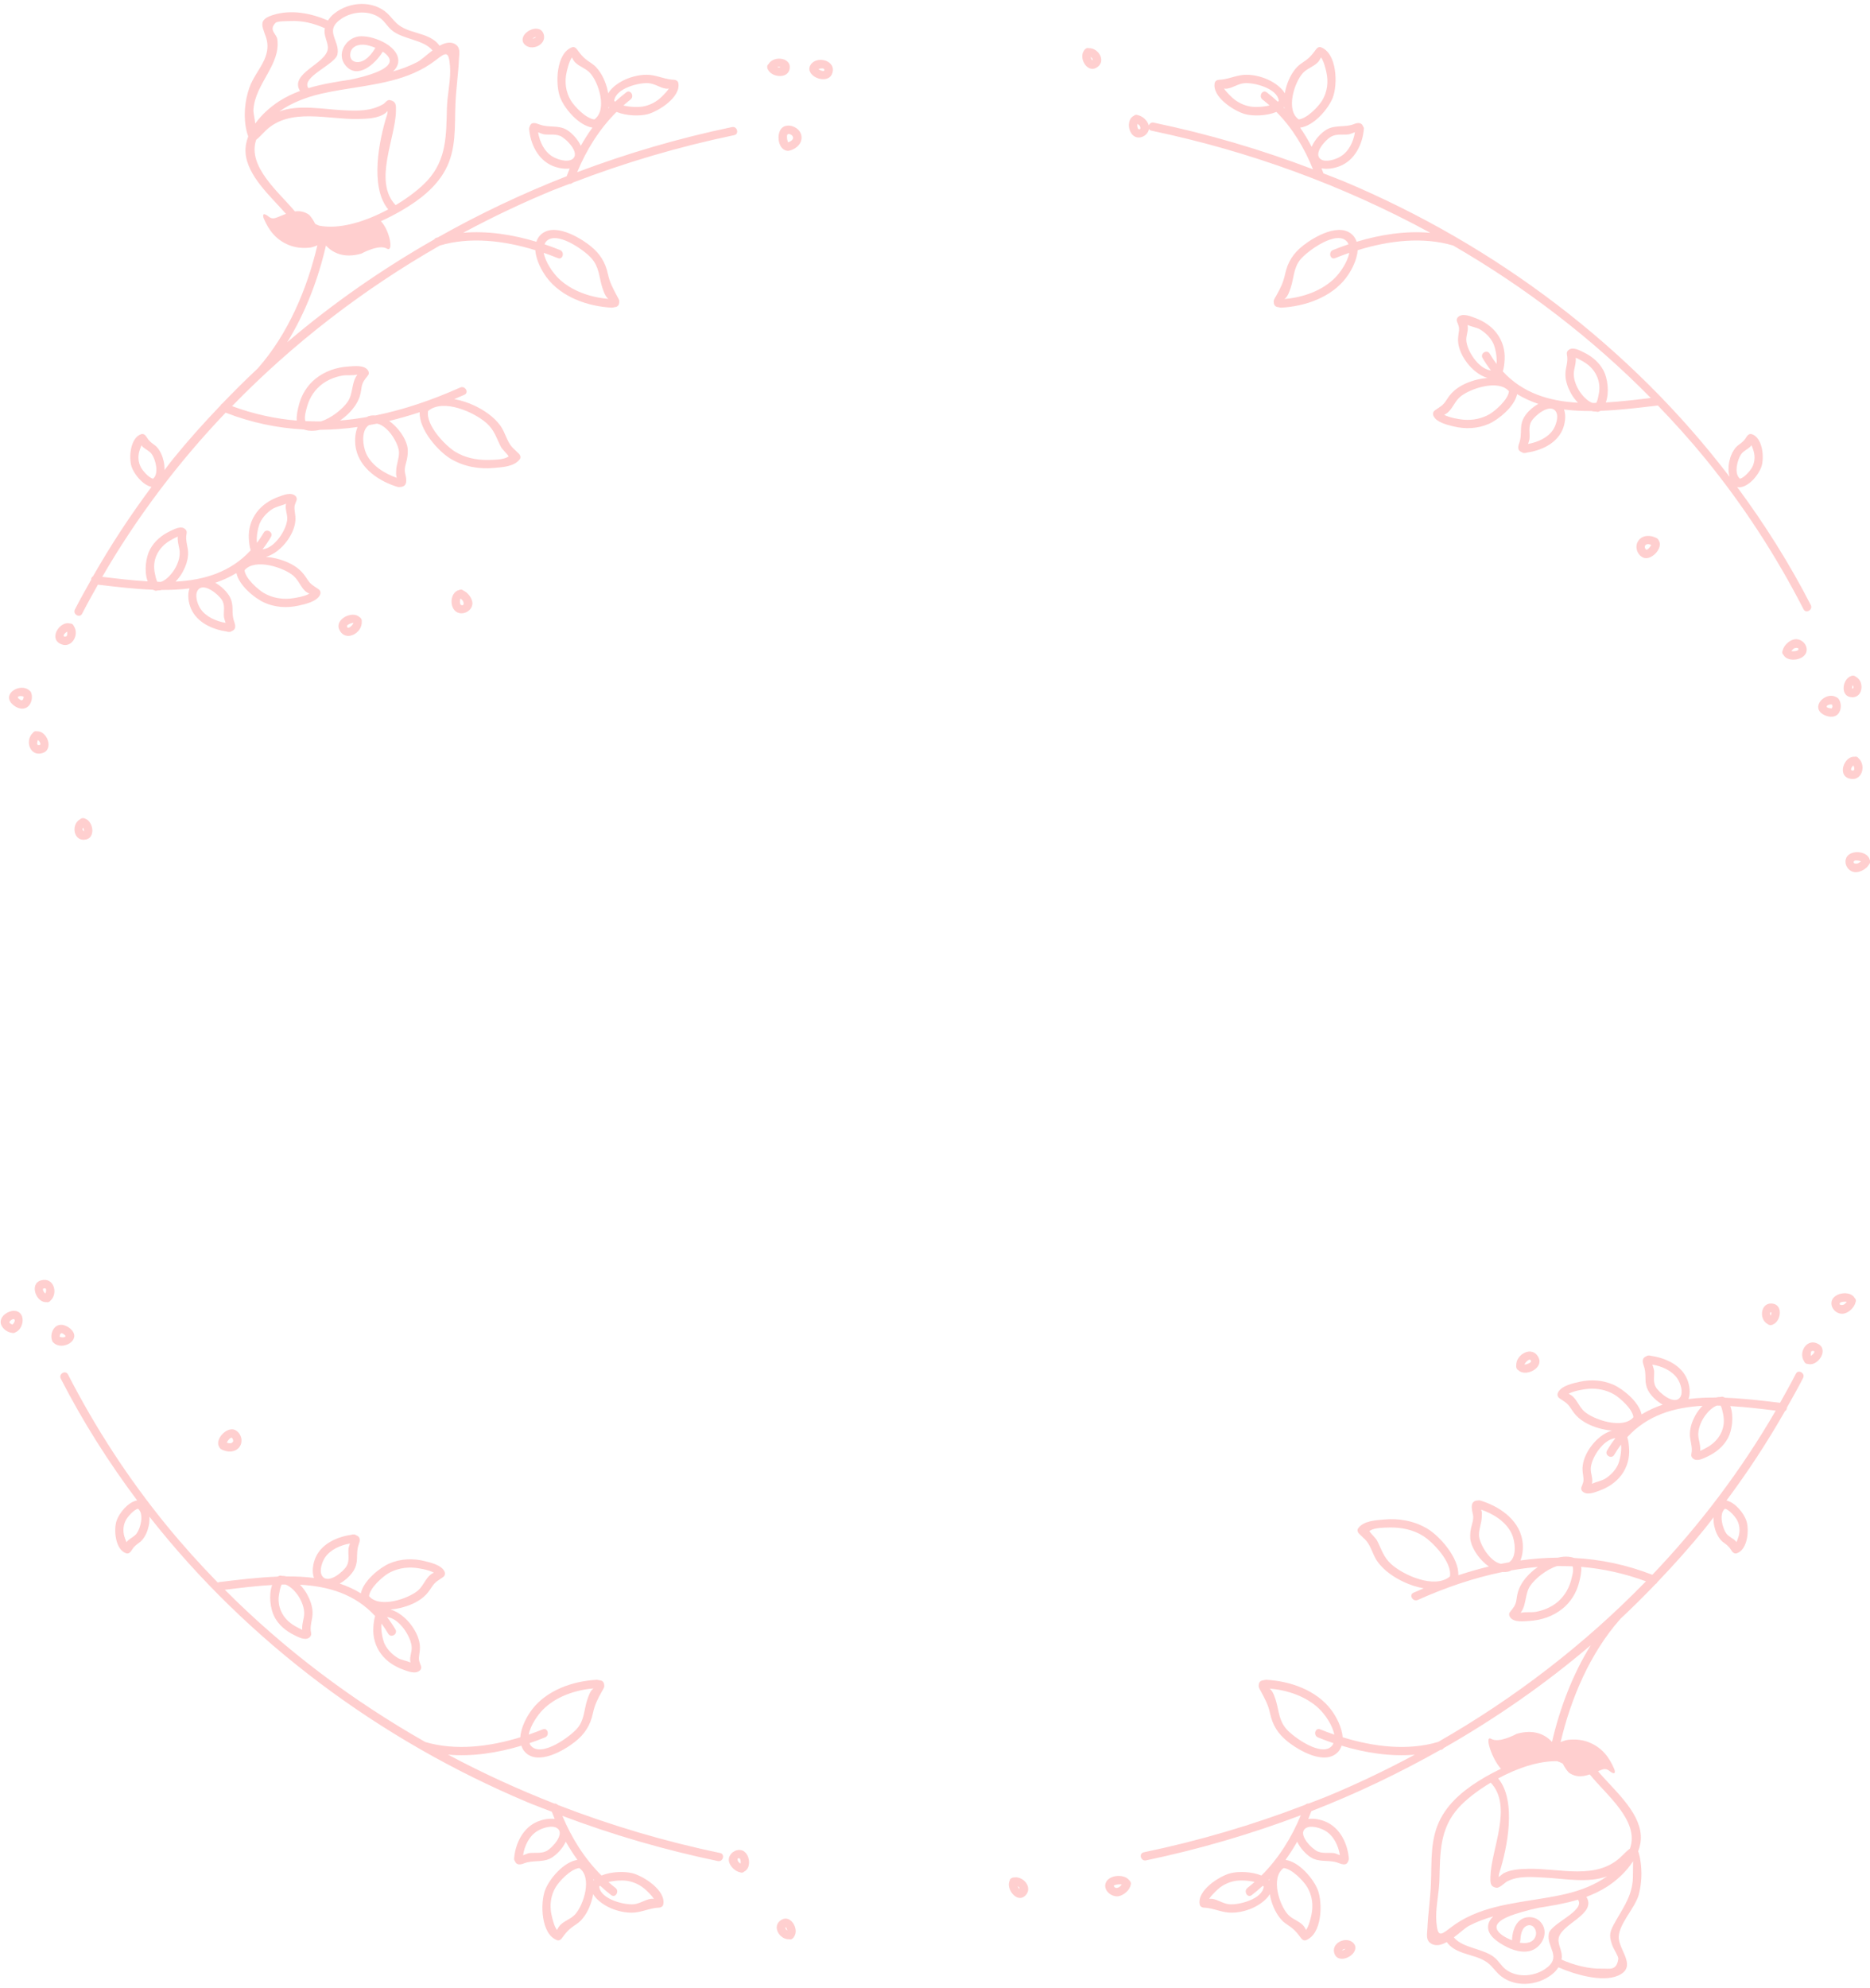 <?xml version="1.0" encoding="UTF-8" standalone="no"?><svg xmlns="http://www.w3.org/2000/svg" xmlns:xlink="http://www.w3.org/1999/xlink" fill="#000000" height="300.4" preserveAspectRatio="xMidYMid meet" version="1" viewBox="-0.1 -0.6 282.7 300.4" width="282.7" zoomAndPan="magnify"><g id="change1_1"><path d="M 6.598 194.105 C 6.898 194.102 6.887 194.258 6.867 194.52 C 6.859 194.645 6.812 194.777 6.77 194.895 C 6.508 194.723 6.168 194.117 6.598 194.105 Z M 7.508 195.992 C 8.77 194.863 8.016 192.324 6.074 192.914 C 4.277 193.461 5.402 196.344 6.938 196.195 C 7.078 196.238 7.242 196.219 7.41 196.094 C 7.438 196.074 7.453 196.043 7.477 196.02 C 7.488 196.012 7.496 196 7.508 195.992 Z M 278.691 196.543 C 278.484 196.672 277.863 196.703 278.039 196.348 C 278.137 196.152 278.812 196.074 279.086 196.156 C 279.078 196.172 279.07 196.188 279.062 196.195 C 278.941 196.312 278.836 196.453 278.691 196.543 Z M 280.301 195.602 C 279.633 194.312 276.797 194.777 276.766 196.332 C 276.746 197.332 277.77 198.156 278.73 197.91 C 279.449 197.727 280.203 197.023 280.398 196.27 C 280.418 196.227 280.434 196.184 280.441 196.133 C 280.445 196.109 280.461 196.086 280.465 196.062 C 280.484 195.855 280.414 195.703 280.301 195.602 Z M 267.504 197.816 C 267.523 197.715 267.625 197.723 267.68 197.715 C 267.699 197.816 267.688 197.957 267.676 198.023 C 267.664 198.086 267.633 198.16 267.602 198.227 C 267.562 198.176 267.527 198.125 267.516 198.082 C 267.48 197.945 267.48 197.945 267.504 197.816 Z M 267.113 199.5 C 267.184 199.578 267.285 199.625 267.406 199.652 C 267.406 199.652 267.406 199.652 267.41 199.656 C 267.418 199.656 267.422 199.652 267.43 199.656 C 267.477 199.664 267.52 199.68 267.578 199.676 C 267.586 199.676 267.594 199.668 267.605 199.668 C 267.723 199.664 267.828 199.637 267.914 199.578 C 269.109 199.113 269.469 196.781 268.031 196.449 C 266.113 196.004 265.688 198.727 267.113 199.5 Z M 2.047 198.781 C 2.277 198.949 1.988 199.449 1.777 199.582 C 1.605 199.531 1.348 199.379 1.32 199.262 C 1.281 199.098 1.84 198.633 2.047 198.781 Z M 2.02 197.512 C 1.102 197.5 -0.113 198.316 0.008 199.324 C 0.102 200.094 0.949 200.766 1.723 200.84 C 1.754 200.848 1.789 200.855 1.824 200.859 C 1.844 200.859 1.863 200.871 1.883 200.871 C 1.914 200.871 1.938 200.855 1.965 200.852 C 1.992 200.848 2.02 200.855 2.051 200.848 C 2.07 200.844 2.086 200.828 2.105 200.82 C 2.137 200.809 2.164 200.793 2.191 200.777 C 3.609 200.234 3.848 197.531 2.02 197.512 Z M 9.602 201.09 C 10.195 201.508 9.293 201.629 8.918 201.43 C 8.93 201.328 8.965 201.098 9.004 201.043 C 9.199 200.785 9.312 200.883 9.602 201.09 Z M 8.02 202.348 C 9.32 203.586 12.234 201.961 10.691 200.359 C 10.039 199.684 8.906 199.27 8.172 200.039 C 7.719 200.516 7.531 201.359 7.773 201.988 C 7.777 202 7.781 202.012 7.785 202.027 C 7.801 202.055 7.801 202.094 7.812 202.121 C 7.84 202.168 7.871 202.195 7.902 202.23 C 7.906 202.238 7.906 202.242 7.914 202.25 C 7.918 202.258 7.926 202.262 7.93 202.266 C 7.961 202.297 7.988 202.328 8.02 202.348 Z M 273.652 204.309 C 273.652 204.191 273.629 204.078 273.645 203.961 C 273.68 203.688 273.695 203.57 273.969 203.566 C 274.504 203.559 273.945 204.168 273.652 204.309 Z M 274.801 202.531 C 273.086 201.535 271.715 203.773 272.648 205.156 C 272.664 205.195 272.684 205.23 272.711 205.266 C 272.727 205.285 272.73 205.309 272.746 205.328 C 272.879 205.484 273.039 205.543 273.191 205.535 C 274.664 205.992 276.406 203.461 274.801 202.531 Z M 231.359 205.137 C 231.391 205.34 230.605 205.684 230.367 205.617 C 230.512 205.234 231.27 204.516 231.359 205.137 Z M 229.129 206.051 C 229.129 206.066 229.125 206.078 229.129 206.094 C 229.141 206.137 229.16 206.16 229.176 206.199 C 229.184 206.211 229.184 206.227 229.191 206.242 C 229.195 206.25 229.199 206.25 229.203 206.254 C 229.262 206.359 229.336 206.441 229.434 206.488 C 230.531 207.543 233.23 206.203 232.516 204.625 C 231.609 202.637 228.988 204.078 229.121 205.836 C 229.109 205.906 229.109 205.977 229.129 206.051 Z M 262.504 229.137 C 262.902 229.887 262.973 230.742 262.75 231.555 C 262.73 231.629 262.574 232.109 262.41 232.484 C 262.375 232.426 262.355 232.367 262.305 232.316 C 261.859 231.852 261.25 231.68 260.855 231.133 C 260.305 230.359 259.711 228.184 260.68 227.418 C 261.363 227.594 262.258 228.676 262.504 229.137 Z M 246.301 278.797 C 245.969 279.031 245.578 279.398 245.105 279.879 C 241.34 283.656 235.719 281.73 230.945 281.844 C 229.734 281.871 228.375 281.93 227.262 282.484 C 227.133 282.547 226.789 282.84 226.48 283.09 C 226.477 282.941 226.477 282.746 226.562 282.469 C 227.75 278.723 229.227 271.605 226.391 268.18 C 229.23 266.648 232.469 265.523 235.301 265.574 C 235.586 265.668 235.871 265.785 236.152 265.938 C 236.496 266.602 236.879 267.195 237.234 267.414 C 238.23 268.035 239.203 267.918 240.227 267.578 C 240.242 267.594 240.266 267.605 240.281 267.625 C 242.609 270.559 247.84 274.605 246.301 278.797 Z M 246.73 283.684 C 246.469 286.348 245.004 288.109 243.816 290.348 C 243.16 291.578 243.188 292.164 243.672 293.488 C 243.832 293.93 244.598 295.105 244.551 295.445 C 244.293 297.312 243.199 296.891 242.145 296.926 C 240.074 296.992 237.809 296.387 235.949 295.555 C 235.957 295.52 235.973 295.488 235.98 295.449 C 236.172 294.359 235.426 293.426 235.512 292.477 C 235.719 290.168 241.367 288.758 239.723 286.078 C 240.805 285.672 241.859 285.18 242.859 284.535 C 244.277 283.625 245.773 282.27 246.781 280.691 C 246.773 281.699 246.77 283.273 246.73 283.684 Z M 229.637 292.996 C 229.691 292.91 229.734 292.809 229.738 292.68 C 229.762 291.996 229.926 290.898 230.574 290.523 C 231.582 289.941 232.309 291.062 232.07 291.934 C 231.766 293.031 230.605 293.191 229.637 292.996 Z M 233.43 297.016 C 231.695 298.168 229.152 298.305 227.516 297.031 C 226.898 296.551 226.488 295.816 225.898 295.301 C 224.258 293.867 221.027 293.871 219.691 292.203 C 220.602 291.516 221.434 290.738 221.98 290.453 C 223.156 289.836 224.391 289.387 225.652 289.031 C 225.145 289.5 224.812 290.078 224.867 290.789 C 224.949 291.832 225.891 292.57 226.703 293.094 C 227.945 293.891 229.582 294.602 231.09 294.281 C 233.012 293.871 234.258 291.34 232.715 289.789 C 231.832 288.902 230.297 288.934 229.445 289.836 C 228.766 290.555 228.512 291.676 228.477 292.641 C 227.504 292.258 226.355 291.625 226.164 290.855 C 225.824 289.496 229.09 288.641 229.953 288.375 C 230.801 288.121 231.664 287.91 232.535 287.727 C 234.543 287.418 236.535 287.082 238.449 286.504 C 239.633 288.172 234.367 290.09 234.059 291.605 C 233.625 293.738 236.199 295.176 233.43 297.016 Z M 217.047 289.879 C 216.871 287.863 217.453 285.582 217.508 283.543 C 217.621 279.484 217.512 275.789 220.418 272.59 C 221.504 271.395 223.238 270.031 225.262 268.82 C 228.656 272.375 225.324 278.883 225.215 283.023 C 225.191 283.895 225.16 284.559 226.133 284.699 C 226.605 284.77 227.398 283.93 227.723 283.758 C 229.438 282.844 231.609 283.078 233.5 283.176 C 236.422 283.328 240.012 284.039 242.859 282.969 C 241.012 284.289 238.781 285.133 236.578 285.648 C 235.602 285.879 234.598 286.062 233.59 286.23 C 233.586 286.234 233.582 286.23 233.574 286.23 C 233.547 286.234 233.52 286.246 233.488 286.25 C 228.496 287.09 223.289 287.551 219.176 290.746 C 217.629 291.953 217.242 292.145 217.047 289.879 Z M 197.512 284.59 C 198.281 285.867 198.473 287.367 198.152 288.816 C 198.047 289.301 197.777 290.496 197.344 291.086 C 197.211 290.82 197.074 290.559 196.836 290.324 C 196.156 289.66 195.242 289.449 194.586 288.723 C 193.32 287.332 191.941 283.148 193.961 281.723 C 195.254 281.863 196.98 283.707 197.512 284.59 Z M 185.711 287.195 C 184.738 287.09 184.062 286.516 183.148 286.375 C 182.984 286.352 182.836 286.371 182.688 286.387 C 182.977 285.941 183.508 285.414 183.695 285.227 C 184.531 284.375 185.566 283.836 186.746 283.652 C 187.316 283.562 188.539 283.574 189.562 283.828 C 189.211 284.137 188.859 284.441 188.488 284.727 C 187.852 285.215 188.48 286.316 189.129 285.82 C 189.715 285.371 190.273 284.891 190.812 284.391 C 190.863 284.438 190.906 284.488 190.949 284.539 C 190.738 286.445 187.129 287.344 185.711 287.195 Z M 191.707 283.508 C 191.746 283.469 191.785 283.434 191.82 283.395 C 191.812 283.465 191.805 283.539 191.801 283.613 C 191.766 283.578 191.742 283.539 191.707 283.508 Z M 200.141 276.031 C 201.488 276.766 202.219 278.293 202.461 279.781 C 202.121 279.648 201.723 279.484 201.609 279.473 C 200.773 279.363 199.934 279.559 199.129 279.23 C 198.273 278.879 195.977 276.625 197.289 275.711 C 198.027 275.203 199.449 275.652 200.141 276.031 Z M 201.355 263.133 C 199.91 265.156 195.457 261.957 194.395 260.742 C 193.258 259.445 193.262 258.098 192.824 256.551 C 192.711 256.156 192.352 254.926 191.82 254.598 C 194.539 254.828 197.363 255.77 199.352 257.68 C 200.117 258.414 201.359 260.098 201.609 261.562 C 200.883 261.312 200.172 261.039 199.477 260.762 C 198.723 260.453 198.395 261.676 199.141 261.98 C 199.898 262.289 200.684 262.574 201.48 262.848 C 201.438 262.941 201.418 263.043 201.355 263.133 Z M 237.348 238.441 C 236.961 239.773 236.148 240.969 235.02 241.785 C 234.152 242.41 233.117 242.816 232.07 243.004 C 231.41 243.121 230.574 242.992 229.93 243.133 C 229.883 243.133 229.836 243.129 229.789 243.129 C 230.695 241.977 230.391 240.289 231.246 239.047 C 231.965 238.008 233.633 236.609 235.285 236.086 C 236.059 236.078 236.828 236.09 237.598 236.125 C 237.617 236.133 237.637 236.137 237.652 236.148 C 237.859 236.762 237.504 237.891 237.348 238.441 Z M 223.488 231.387 C 223.477 230.453 223.871 229.613 223.91 228.688 C 223.926 228.359 223.957 227.992 223.852 227.676 C 223.836 227.633 223.82 227.594 223.809 227.555 C 225.68 228.199 227.598 229.383 228.445 231.223 C 228.949 232.316 229.277 234.723 228.031 235.52 C 227.617 235.594 227.207 235.664 226.797 235.746 C 225.098 235.402 223.504 232.676 223.488 231.387 Z M 210.258 235.828 C 209.043 234.75 208.777 233.582 208.074 232.227 C 207.887 231.867 207.023 231.059 206.914 230.785 C 206.973 230.754 207.016 230.73 207.09 230.688 C 207.758 230.277 209.227 230.273 209.984 230.258 C 211.727 230.219 213.555 230.59 215.043 231.531 C 216.473 232.43 219.48 235.504 219.09 237.66 C 216.781 239.594 212.09 237.461 210.258 235.828 Z M 260.387 213.074 C 260.598 214.047 260.535 215.027 260.102 215.934 C 259.676 216.82 259.039 217.496 258.199 218.016 C 258.004 218.137 257.371 218.492 256.938 218.672 C 256.98 218.078 256.871 217.656 256.695 216.805 C 256.5 215.859 256.812 214.828 257.262 213.996 C 257.633 213.312 258.523 212.141 259.465 211.832 C 259.652 211.832 259.84 211.836 260.027 211.844 C 260.207 212.152 260.328 212.809 260.387 213.074 Z M 244.453 220.859 C 244.051 221.66 243.402 222.336 242.656 222.824 C 242.031 223.23 241.215 223.34 240.562 223.652 C 240.578 223.566 240.594 223.48 240.602 223.402 C 240.684 222.707 240.359 222.047 240.383 221.352 C 240.438 219.805 242.215 216.941 244.113 216.75 C 243.668 217.328 243.238 217.945 242.844 218.629 C 242.434 219.332 243.527 219.973 243.934 219.27 C 244.258 218.711 244.605 218.199 244.961 217.719 C 245.086 218.82 244.746 220.285 244.453 220.859 Z M 239.438 212.742 C 238.699 212.09 238.402 211.18 237.723 210.5 C 237.516 210.293 237.281 210.164 237.039 210.039 C 237.871 209.582 239.406 209.348 239.98 209.301 C 241.344 209.184 242.742 209.457 243.93 210.152 C 244.754 210.637 246.707 212.324 246.836 213.59 C 245.258 215.473 240.824 213.965 239.438 212.742 Z M 250.227 209.051 C 249.762 208.258 250.012 207.418 249.961 206.562 C 249.953 206.473 249.832 205.992 249.699 205.633 C 251.148 205.887 252.664 206.539 253.5 207.77 C 253.957 208.445 254.422 209.852 253.879 210.605 C 252.988 211.824 250.703 209.867 250.227 209.051 Z M 271.391 207.023 C 270.629 208.508 269.82 209.961 269.004 211.41 C 266.273 211.082 263.453 210.746 260.68 210.641 C 260.633 210.605 260.566 210.586 260.504 210.566 C 260.34 210.469 260.184 210.465 260.047 210.527 C 259.797 210.523 259.551 210.551 259.309 210.613 C 257.898 210.602 256.512 210.668 255.16 210.84 C 255.504 209.895 255.316 208.688 254.949 207.828 C 254.039 205.684 251.691 204.633 249.496 204.316 C 249.41 204.277 249.312 204.254 249.188 204.27 C 249.02 204.25 248.895 204.301 248.797 204.375 C 248.273 204.57 248.113 204.969 248.348 205.637 C 248.641 206.469 248.648 206.934 248.656 207.797 C 248.66 208.41 248.762 208.992 249.051 209.539 C 249.461 210.305 250.301 211.156 251.262 211.695 C 250.148 212.066 249.078 212.547 248.066 213.164 C 247.691 211.273 245.234 209.297 243.777 208.664 C 242.191 207.973 240.422 207.863 238.742 208.227 C 237.789 208.434 235.906 208.828 235.434 209.863 C 235.277 210.195 235.359 210.512 235.66 210.727 C 236.363 211.23 236.809 211.387 237.324 212.176 C 237.707 212.754 238.035 213.242 238.578 213.707 C 239.562 214.555 240.848 215.074 242.098 215.375 C 242.551 215.484 243.059 215.57 243.59 215.609 C 242.348 215.957 241.199 216.973 240.5 217.902 C 239.848 218.766 239.328 219.766 239.176 220.848 C 239.09 221.449 239.168 221.926 239.25 222.512 C 239.367 223.375 239.211 223.496 238.965 224.188 C 238.895 224.391 238.973 224.656 239.129 224.801 C 239.812 225.453 240.969 224.949 241.715 224.68 C 243.02 224.207 244.188 223.438 245.023 222.32 C 245.867 221.188 246.273 219.785 246.188 218.375 C 246.152 217.859 246.098 217.188 245.906 216.602 C 248.949 213.289 252.961 212.094 257.273 211.867 C 256.824 212.332 256.441 212.852 256.172 213.359 C 255.73 214.176 255.402 215.098 255.371 216.035 C 255.332 217.168 255.844 218.008 255.594 219.152 C 255.527 219.453 255.648 219.688 255.887 219.867 C 256.496 220.32 257.414 219.816 258 219.543 C 259.305 218.941 260.43 218.027 261.121 216.75 C 261.758 215.57 262.051 213.441 261.48 211.906 C 263.781 212.039 266.102 212.316 268.348 212.594 C 263.129 221.617 256.836 229.914 249.695 237.406 C 245.762 235.867 241.812 235.066 237.879 234.863 C 237.113 234.59 236.273 234.609 235.43 234.812 C 233.531 234.828 231.641 234.973 229.754 235.238 C 230.176 234.215 230.203 232.949 229.996 231.957 C 229.371 228.938 226.445 227.004 223.672 226.176 C 223.629 226.164 223.594 226.168 223.551 226.164 C 223.535 226.164 223.523 226.152 223.504 226.152 C 223.488 226.152 223.48 226.156 223.465 226.156 C 223.43 226.16 223.391 226.16 223.355 226.168 C 222.578 226.191 222.324 226.625 222.41 227.418 C 222.492 228.219 222.73 228.387 222.547 229.32 C 222.477 229.676 222.352 230.02 222.281 230.371 C 222.152 231.043 222.09 231.723 222.254 232.398 C 222.559 233.664 223.641 235.211 224.977 236.152 C 223.434 236.527 221.895 236.969 220.363 237.473 C 220.477 234.836 217.566 231.566 215.684 230.438 C 213.711 229.254 211.395 228.836 209.121 229.051 C 207.836 229.168 206.031 229.246 205.219 230.383 C 205.055 230.609 205.133 230.961 205.316 231.148 C 206.184 232.047 206.531 232.09 207.164 233.461 C 207.508 234.199 207.711 234.836 208.219 235.512 C 209.207 236.828 210.652 237.801 212.129 238.492 C 212.973 238.887 214.027 239.254 215.129 239.453 C 214.613 239.668 214.102 239.887 213.59 240.113 C 212.848 240.445 213.492 241.535 214.23 241.207 C 218.43 239.332 222.719 237.859 227.055 236.98 C 227.402 237.004 227.746 236.98 228.09 236.875 C 228.195 236.844 228.277 236.781 228.375 236.738 C 229.711 236.504 231.051 236.328 232.395 236.219 C 232.203 236.352 232.016 236.488 231.852 236.621 C 230.902 237.391 230.035 238.352 229.559 239.488 C 229.324 240.039 229.246 240.559 229.16 241.145 C 229.02 242.09 228.66 242.398 228.137 243.086 C 228.004 243.262 228.035 243.543 228.137 243.723 C 228.656 244.66 230.246 244.434 231.109 244.379 C 232.945 244.266 234.695 243.676 236.133 242.512 C 237.352 241.523 238.211 240.137 238.605 238.621 C 238.777 237.949 239.012 237.016 238.945 236.207 C 242.199 236.48 245.469 237.188 248.727 238.391 C 239.484 247.895 228.871 256.062 217.316 262.664 C 212.703 264.035 207.555 263.402 202.875 261.957 C 202.777 260.461 201.906 258.832 201.16 257.832 C 198.918 254.84 194.922 253.457 191.312 253.273 C 191.258 253.27 191.215 253.285 191.164 253.293 C 191.156 253.293 191.152 253.293 191.145 253.293 C 191.121 253.301 191.098 253.305 191.074 253.309 C 191.066 253.312 191.051 253.309 191.043 253.312 C 190.922 253.336 190.797 253.363 190.676 253.387 C 190.469 253.426 190.277 253.629 190.234 253.828 C 190.102 254.395 190.234 254.473 190.5 254.984 C 191.133 256.184 191.617 257.016 191.906 258.363 C 192.285 260.137 193.117 261.449 194.535 262.586 C 196.227 263.949 200.227 266.301 202.199 264.156 C 202.453 263.879 202.605 263.562 202.719 263.23 C 206.285 264.309 210.113 264.91 213.789 264.59 C 209.406 266.934 204.922 269.086 200.316 270.98 C 199.465 271.332 198.59 271.637 197.73 271.973 C 197.547 271.961 197.355 272.02 197.219 272.164 C 189.293 275.219 181.129 277.613 172.812 279.344 C 172.016 279.512 172.352 280.73 173.148 280.566 C 181.113 278.906 188.945 276.617 196.551 273.746 C 195.164 277.117 193.184 280.285 190.602 282.855 C 189.094 282.238 187.062 282.203 185.891 282.516 C 184.219 282.957 180.816 285.129 181.27 287.246 C 181.328 287.523 181.609 287.699 181.879 287.707 C 183.051 287.75 184.004 288.184 185.117 288.383 C 186.363 288.609 187.719 288.367 188.891 287.918 C 189.914 287.527 191.227 286.738 191.867 285.672 C 191.902 285.891 191.945 286.105 191.992 286.301 C 192.297 287.5 192.84 288.707 193.691 289.617 C 194.129 290.09 194.637 290.34 195.141 290.727 C 195.762 291.199 196.137 291.711 196.602 292.34 C 196.758 292.551 197.035 292.734 197.316 292.629 C 199.77 291.727 199.883 287.027 199.121 285.039 C 198.477 283.359 196.32 280.789 194.242 280.488 C 194.879 279.605 195.465 278.691 196 277.742 C 196.465 278.727 197.309 279.625 198.035 280.09 C 199.359 280.941 200.797 280.418 202.184 280.938 C 202.855 281.188 203.512 281.434 203.746 280.594 C 203.797 280.508 203.824 280.406 203.816 280.273 C 203.613 278 202.492 275.637 200.285 274.707 C 199.566 274.402 198.574 274.191 197.684 274.297 C 197.848 273.91 197.996 273.52 198.145 273.129 C 204.848 270.516 211.355 267.422 217.613 263.891 C 217.684 263.871 217.762 263.863 217.832 263.84 C 217.988 263.789 218.09 263.695 218.164 263.586 C 226.031 259.102 233.492 253.922 240.387 248.043 C 237.617 252.52 235.688 257.625 234.531 262.664 C 233.473 261.527 231.797 260.699 229.184 261.438 C 229.184 261.438 226.547 262.918 225.32 262.195 C 224.285 261.586 225.391 265.164 226.805 266.719 C 225.93 267.137 225.109 267.574 224.395 267.988 C 221.781 269.504 219.207 271.438 217.746 274.145 C 216.055 277.27 216.359 280.648 216.223 284.07 C 216.133 286.352 215.793 288.613 215.688 290.887 C 215.648 291.73 215.414 292.641 216.262 293.152 C 216.973 293.578 217.801 293.367 218.617 292.914 C 219.227 293.758 220.07 294.195 221.125 294.566 C 222.406 295.016 223.746 295.23 224.848 296.082 C 225.465 296.559 225.887 297.203 226.441 297.738 C 228.605 299.824 232.285 299.633 234.598 297.734 C 234.953 297.441 235.258 297.105 235.492 296.727 C 237.871 297.77 242.141 299.07 244.57 297.957 C 247.309 296.703 244.902 294.41 244.637 292.496 C 244.352 290.402 247.09 287.844 247.648 285.723 C 248.074 284.086 248.152 282.344 247.902 280.676 C 247.801 280.012 247.688 279.543 247.555 279.199 C 247.852 278.414 248.008 277.594 247.949 276.754 C 247.695 273.059 243.758 269.809 241.484 267.094 C 241.641 267.027 241.797 266.961 241.957 266.898 C 242.914 266.512 243.105 267.09 243.672 267.348 C 244.234 267.605 243.953 266.801 243.953 266.801 C 243.184 264.957 242.082 263.527 240.129 262.73 C 239.137 262.328 238.023 262.227 236.957 262.348 C 236.688 262.375 236.23 262.516 235.828 262.691 C 237.398 256.02 240.301 249.234 244.836 244.098 C 244.84 244.09 244.84 244.086 244.844 244.082 C 246.684 242.371 248.465 240.59 250.211 238.777 C 250.324 238.723 250.41 238.625 250.465 238.504 C 252.961 235.895 255.375 233.203 257.66 230.387 C 258.105 229.844 258.512 229.273 258.945 228.719 C 258.93 229.172 258.965 229.617 259.047 230 C 259.215 230.781 259.539 231.57 260.07 232.176 C 260.348 232.492 260.68 232.656 260.984 232.926 C 261.375 233.27 261.469 233.457 261.742 233.863 C 261.895 234.09 262.18 234.246 262.457 234.156 C 264.117 233.613 264.367 230.598 263.91 229.234 C 263.535 228.109 262.238 226.477 260.902 226.18 C 264.125 221.859 267.078 217.355 269.746 212.668 C 269.941 212.574 270.035 212.371 270.031 212.148 C 270.867 210.664 271.703 209.18 272.484 207.66 C 272.852 206.938 271.762 206.297 271.391 207.023 Z M 94.688 283.652 C 95.777 283.836 96.734 284.289 97.547 285.043 C 97.789 285.266 98.441 285.883 98.762 286.387 C 98.609 286.371 98.457 286.352 98.289 286.375 C 97.371 286.516 96.695 287.09 95.727 287.195 C 94.305 287.344 90.699 286.445 90.484 284.539 C 90.527 284.488 90.57 284.438 90.625 284.395 C 91.164 284.891 91.719 285.371 92.305 285.82 C 92.953 286.312 93.582 285.215 92.945 284.727 C 92.578 284.445 92.227 284.141 91.879 283.832 C 92.918 283.582 94.152 283.562 94.688 283.652 Z M 86.852 288.723 C 86.223 289.414 85.32 289.648 84.66 290.277 C 84.387 290.535 84.246 290.812 84.098 291.094 C 83.66 290.504 83.387 289.305 83.281 288.816 C 82.961 287.367 83.152 285.867 83.922 284.59 C 84.453 283.707 86.18 281.863 87.473 281.723 C 89.488 283.148 88.117 287.328 86.852 288.723 Z M 89.637 283.609 C 89.629 283.539 89.621 283.465 89.613 283.395 C 89.648 283.434 89.691 283.469 89.727 283.508 C 89.691 283.539 89.668 283.578 89.637 283.609 Z M 82.609 279.102 C 81.754 279.586 80.832 279.355 79.91 279.461 C 79.773 279.477 79.336 279.656 78.973 279.793 C 79.203 278.344 79.895 276.863 81.18 276.098 C 81.875 275.68 83.387 275.168 84.145 275.711 C 85.336 276.566 83.398 278.648 82.609 279.102 Z M 58.594 237.191 C 59.781 236.496 61.18 236.223 62.543 236.34 C 63.117 236.391 64.656 236.625 65.488 237.082 C 65.305 237.176 65.121 237.266 64.957 237.406 C 64.18 238.074 63.875 239.098 63.086 239.781 C 61.672 241.004 57.273 242.523 55.688 240.629 C 55.816 239.363 57.77 237.676 58.594 237.191 Z M 62.141 248.391 C 62.164 249.055 61.852 249.695 61.91 250.355 C 61.918 250.457 61.934 250.562 61.953 250.668 C 61.398 250.395 60.574 250.293 60.055 249.984 C 59.23 249.488 58.504 248.77 58.07 247.902 C 57.789 247.34 57.445 245.871 57.566 244.766 C 57.922 245.246 58.266 245.754 58.59 246.309 C 58.996 247.012 60.09 246.375 59.68 245.668 C 59.285 244.984 58.855 244.367 58.41 243.789 C 60.309 243.98 62.086 246.836 62.141 248.391 Z M 45.828 243.844 C 45.656 244.672 45.547 245.113 45.59 245.711 C 45.207 245.551 44.688 245.258 44.527 245.168 C 43.605 244.648 42.875 243.941 42.422 242.973 C 42.027 242.121 41.922 241.203 42.098 240.277 C 42.16 239.949 42.273 239.223 42.488 238.879 C 42.676 238.875 42.863 238.875 43.051 238.871 C 43.922 239.16 44.77 240.188 45.137 240.82 C 45.652 241.711 46.047 242.801 45.828 243.844 Z M 20.578 231.133 C 20.223 231.629 19.684 231.828 19.246 232.223 C 19.152 232.305 19.082 232.391 19.02 232.48 C 18.855 232.105 18.707 231.629 18.684 231.555 C 18.465 230.742 18.531 229.887 18.93 229.137 C 19.18 228.676 20.074 227.594 20.758 227.418 C 21.727 228.184 21.137 230.355 20.578 231.133 Z M 49.023 234.809 C 49.848 233.582 51.363 232.934 52.801 232.676 C 52.691 232.977 52.594 233.34 52.59 233.395 C 52.48 234.312 52.797 235.242 52.297 236.086 C 51.797 236.941 49.574 238.832 48.648 237.645 C 48.082 236.914 48.582 235.465 49.023 234.809 Z M 81.934 257.832 C 83.91 255.812 86.855 254.809 89.637 254.578 C 89.152 254.84 88.828 255.852 88.691 256.258 C 88.191 257.738 88.273 259.262 87.223 260.547 C 86.164 261.836 81.566 265.211 80.078 263.133 C 80.016 263.043 79.996 262.941 79.953 262.848 C 80.754 262.574 81.535 262.289 82.293 261.98 C 83.039 261.676 82.711 260.453 81.957 260.762 C 81.266 261.039 80.555 261.309 79.832 261.559 C 80.078 260.156 81.223 258.555 81.934 257.832 Z M 108.758 279.449 C 100.395 277.707 92.18 275.27 84.227 272.188 C 84.09 272.027 83.891 271.961 83.691 271.973 C 78.199 269.82 72.828 267.363 67.629 264.586 C 71.312 264.914 75.145 264.312 78.719 263.23 C 78.828 263.559 78.98 263.875 79.234 264.156 C 81.18 266.293 85.152 263.973 86.836 262.637 C 88.289 261.488 89.137 260.168 89.527 258.363 C 89.82 257.02 90.203 256.27 90.883 255.047 C 91.164 254.543 91.34 254.414 91.203 253.828 C 91.156 253.629 90.965 253.426 90.762 253.387 C 90.637 253.363 90.516 253.336 90.391 253.312 C 90.383 253.309 90.367 253.312 90.359 253.309 C 90.336 253.305 90.312 253.297 90.289 253.293 C 90.285 253.293 90.277 253.293 90.27 253.293 C 90.223 253.285 90.18 253.27 90.121 253.273 C 86.539 253.457 82.57 254.82 80.324 257.77 C 79.555 258.781 78.656 260.438 78.562 261.957 C 73.91 263.395 68.797 264.023 64.207 262.684 C 53.141 256.398 42.902 248.707 33.891 239.668 C 36.227 239.383 38.645 239.082 41.043 238.945 C 40.477 240.48 40.777 242.609 41.402 243.789 C 42.043 244.988 43.098 245.887 44.309 246.48 C 44.918 246.777 45.977 247.398 46.637 246.906 C 46.879 246.727 46.992 246.492 46.93 246.191 C 46.68 245.047 47.184 244.207 47.152 243.074 C 47.129 242.137 46.793 241.211 46.352 240.398 C 46.082 239.891 45.699 239.367 45.25 238.906 C 49.566 239.137 53.574 240.328 56.613 243.641 C 56.426 244.223 56.367 244.898 56.34 245.418 C 56.254 246.828 56.656 248.223 57.5 249.359 C 58.336 250.48 59.504 251.238 60.809 251.719 C 61.551 251.992 62.715 252.488 63.398 251.84 C 63.551 251.695 63.633 251.43 63.559 251.227 C 63.316 250.535 63.156 250.414 63.273 249.551 C 63.355 248.961 63.434 248.488 63.352 247.887 C 63.195 246.805 62.676 245.805 62.023 244.941 C 61.324 244.012 60.176 243 58.934 242.652 C 59.465 242.609 59.973 242.523 60.426 242.414 C 61.676 242.113 62.961 241.594 63.945 240.746 C 64.488 240.281 64.816 239.797 65.199 239.215 C 65.715 238.426 66.16 238.27 66.863 237.766 C 67.164 237.555 67.246 237.238 67.09 236.902 C 66.652 235.941 65.031 235.566 64.137 235.344 C 62.352 234.895 60.449 234.961 58.746 235.703 C 57.301 236.332 54.836 238.312 54.457 240.207 C 53.441 239.586 52.367 239.105 51.25 238.73 C 52.164 238.223 52.965 237.441 53.391 236.727 C 53.699 236.211 53.836 235.645 53.863 235.043 C 53.902 234.141 53.859 233.539 54.176 232.676 C 54.422 232.008 54.254 231.609 53.727 231.418 C 53.629 231.34 53.504 231.289 53.336 231.309 C 53.211 231.293 53.113 231.316 53.027 231.355 C 50.879 231.664 48.574 232.676 47.629 234.746 C 47.227 235.625 47.008 236.898 47.363 237.879 C 46.016 237.707 44.629 237.645 43.223 237.652 C 42.98 237.59 42.73 237.562 42.477 237.566 C 42.34 237.504 42.184 237.508 42.02 237.605 C 41.957 237.625 41.891 237.645 41.844 237.68 C 38.926 237.789 35.953 238.156 33.09 238.5 C 32.992 238.512 32.902 238.543 32.828 238.586 C 30.137 235.824 27.543 232.953 25.09 229.949 C 19.32 222.895 14.34 215.234 10.18 207.129 C 9.809 206.406 8.719 207.043 9.09 207.766 C 12.414 214.25 16.305 220.379 20.637 226.164 C 19.262 226.395 17.91 228.082 17.523 229.234 C 17.066 230.598 17.316 233.613 18.977 234.156 C 19.258 234.246 19.539 234.09 19.691 233.863 C 19.969 233.457 20.059 233.27 20.453 232.926 C 20.758 232.656 21.086 232.492 21.363 232.176 C 21.895 231.57 22.223 230.781 22.387 230 C 22.477 229.586 22.512 229.102 22.484 228.613 C 37.359 247.559 57.289 262.371 79.59 271.754 C 80.82 272.273 82.078 272.73 83.324 273.215 C 83.461 273.578 83.602 273.941 83.75 274.297 C 82.887 274.195 81.93 274.391 81.223 274.676 C 78.973 275.582 77.82 277.973 77.621 280.273 C 77.605 280.441 77.656 280.562 77.73 280.66 C 77.969 281.285 78.516 281.262 79.133 281.012 C 80.469 280.473 81.945 280.949 83.246 280.191 C 84.031 279.738 84.949 278.789 85.434 277.742 C 85.973 278.691 86.559 279.609 87.195 280.488 C 85.113 280.789 82.957 283.359 82.312 285.039 C 81.555 287.027 81.668 291.727 84.121 292.629 C 84.402 292.734 84.676 292.555 84.836 292.34 C 85.297 291.711 85.676 291.199 86.293 290.727 C 86.797 290.34 87.305 290.09 87.746 289.617 C 88.594 288.707 89.141 287.5 89.441 286.301 C 89.492 286.102 89.531 285.891 89.566 285.668 C 90.207 286.738 91.523 287.527 92.547 287.918 C 93.719 288.367 95.07 288.609 96.316 288.383 C 97.434 288.184 98.383 287.75 99.555 287.707 C 99.82 287.699 100.105 287.52 100.164 287.246 C 100.621 285.125 97.219 282.961 95.543 282.516 C 94.371 282.203 92.34 282.238 90.836 282.855 C 88.273 280.309 86.305 277.176 84.922 273.84 C 92.566 276.719 100.418 279.004 108.422 280.668 C 109.215 280.836 109.555 279.617 108.758 279.449 Z M 5.527 111.609 C 5.539 111.484 5.586 111.352 5.629 111.234 C 5.891 111.406 6.227 112.012 5.801 112.02 C 5.5 112.027 5.508 111.871 5.527 111.609 Z M 6.32 113.215 C 8.117 112.664 6.992 109.785 5.461 109.934 C 5.316 109.887 5.152 109.906 4.988 110.031 C 4.957 110.055 4.945 110.086 4.918 110.109 C 4.906 110.117 4.898 110.129 4.891 110.137 C 3.625 111.266 4.379 113.805 6.32 113.215 Z M 12.551 125.094 C 12.645 125.004 12.355 124.938 12.375 124.699 C 12.383 124.637 12.434 124.559 12.492 124.488 C 12.516 124.531 12.539 124.578 12.551 124.625 C 12.574 124.723 12.637 125.008 12.551 125.094 Z M 12.496 123.047 C 12.488 123.047 12.48 123.039 12.469 123.039 C 12.414 123.035 12.371 123.051 12.32 123.059 C 12.312 123.062 12.309 123.059 12.301 123.062 C 12.301 123.062 12.301 123.062 12.297 123.062 C 12.18 123.09 12.078 123.137 12.008 123.219 C 10.578 123.988 11.004 126.711 12.926 126.27 C 14.359 125.938 14.004 123.602 12.809 123.141 C 12.723 123.078 12.617 123.051 12.496 123.047 Z M 281.133 129.66 C 281.008 129.754 280.855 129.852 280.707 129.898 C 280.527 129.953 279.973 129.957 280.156 129.574 C 280.266 129.348 280.957 129.461 281.23 129.57 C 281.191 129.609 281.156 129.645 281.133 129.66 Z M 282.621 129.637 C 282.629 129.52 282.609 129.41 282.555 129.324 C 282.203 127.898 279.324 127.754 278.938 129.254 C 278.688 130.23 279.496 131.254 280.492 131.219 C 281.207 131.195 282.117 130.688 282.48 130.012 C 282.516 129.969 282.551 129.918 282.57 129.859 C 282.578 129.844 282.594 129.828 282.602 129.812 C 282.617 129.758 282.613 129.711 282.617 129.664 C 282.617 129.656 282.621 129.652 282.621 129.645 C 282.621 129.641 282.621 129.641 282.621 129.637 Z M 271.109 97.41 C 271.316 97.281 271.934 97.25 271.762 97.605 C 271.66 97.805 270.988 97.883 270.711 97.797 C 270.723 97.781 270.73 97.766 270.738 97.758 C 270.859 97.641 270.961 97.5 271.109 97.41 Z M 269.496 98.352 C 270.164 99.645 273 99.18 273.031 97.621 C 273.055 96.621 272.027 95.801 271.07 96.047 C 270.348 96.23 269.594 96.93 269.402 97.684 C 269.383 97.727 269.363 97.773 269.355 97.824 C 269.352 97.848 269.336 97.867 269.336 97.891 C 269.312 98.102 269.383 98.254 269.496 98.352 Z M 276.52 106.438 C 275.508 106.262 276.355 105.746 276.867 105.887 C 276.891 105.98 276.945 106.168 276.906 106.27 C 276.805 106.52 276.824 106.488 276.52 106.438 Z M 277.98 107.004 C 278.297 106.395 278.254 105.496 277.801 104.965 C 277.723 104.871 277.633 104.82 277.543 104.789 C 275.902 103.793 273.473 106.27 275.605 107.422 C 276.406 107.852 277.5 107.922 277.98 107.004 Z M 280.078 103.367 C 280.059 103.473 279.957 103.465 279.902 103.473 C 279.883 103.367 279.898 103.23 279.906 103.164 C 279.918 103.098 279.949 103.027 279.98 102.961 C 280.02 103.012 280.055 103.062 280.066 103.102 C 280.102 103.242 280.105 103.242 280.078 103.367 Z M 279.551 104.738 C 281.469 105.184 281.898 102.461 280.469 101.688 C 280.398 101.609 280.297 101.559 280.176 101.535 C 280.176 101.535 280.176 101.531 280.172 101.531 C 280.164 101.531 280.16 101.531 280.152 101.531 C 280.105 101.523 280.062 101.508 280.004 101.512 C 279.996 101.512 279.988 101.516 279.977 101.52 C 279.859 101.52 279.754 101.551 279.664 101.609 C 278.473 102.074 278.113 104.406 279.551 104.738 Z M 280.098 115.082 C 280.141 115.199 280.207 115.355 280.215 115.445 C 280.23 115.699 280.242 115.871 279.941 115.855 C 279.52 115.836 279.84 115.27 280.098 115.082 Z M 279.422 117.051 C 281.359 117.641 282.113 115.102 280.852 113.977 C 280.844 113.965 280.832 113.953 280.82 113.941 C 280.797 113.922 280.781 113.891 280.754 113.867 C 280.59 113.742 280.426 113.723 280.281 113.77 C 278.746 113.621 277.621 116.504 279.422 117.051 Z M 2.793 105.039 C 2.203 104.617 3.102 104.496 3.48 104.695 C 3.465 104.801 3.434 105.031 3.395 105.082 C 3.199 105.344 3.086 105.242 2.793 105.039 Z M 4.621 104.141 C 4.617 104.129 4.613 104.113 4.609 104.102 C 4.598 104.07 4.598 104.035 4.582 104.008 C 4.559 103.961 4.523 103.934 4.496 103.898 C 4.488 103.891 4.488 103.883 4.484 103.879 C 4.477 103.871 4.473 103.867 4.465 103.859 C 4.438 103.832 4.41 103.801 4.375 103.781 C 3.078 102.539 0.164 104.164 1.707 105.77 C 2.355 106.445 3.492 106.855 4.227 106.086 C 4.676 105.613 4.863 104.77 4.621 104.141 Z M 10.055 94.863 C 10.055 94.98 10.078 95.094 10.062 95.211 C 10.027 95.484 10.012 95.602 9.738 95.605 C 9.203 95.613 9.758 95.004 10.055 94.863 Z M 8.906 96.641 C 10.617 97.637 11.988 95.398 11.059 94.016 C 11.039 93.977 11.023 93.938 10.996 93.902 C 10.98 93.887 10.977 93.863 10.961 93.844 C 10.824 93.688 10.668 93.629 10.516 93.637 C 9.043 93.18 7.301 95.707 8.906 96.641 Z M 69.59 90.824 C 69.441 90.758 69.43 90.402 69.43 90.281 C 69.43 90.141 69.488 89.953 69.512 89.852 C 69.652 89.949 69.789 90.086 69.867 90.199 C 70.02 90.414 70.125 91.066 69.59 90.824 Z M 69.512 88.508 C 69.48 88.512 69.461 88.527 69.434 88.531 C 69.398 88.535 69.371 88.551 69.344 88.559 C 67.766 88.898 67.754 91.777 69.391 92.07 C 70.344 92.238 71.402 91.465 71.312 90.465 C 71.25 89.781 70.617 88.93 69.926 88.641 C 69.828 88.551 69.691 88.492 69.512 88.508 Z M 52.344 94.031 C 52.316 93.832 53.102 93.484 53.34 93.555 C 53.195 93.934 52.438 94.656 52.344 94.031 Z M 54.578 93.117 C 54.574 93.105 54.582 93.094 54.578 93.078 C 54.566 93.035 54.543 93.012 54.531 92.977 C 54.523 92.961 54.523 92.945 54.516 92.93 C 54.512 92.922 54.508 92.922 54.504 92.918 C 54.445 92.812 54.371 92.727 54.273 92.684 C 53.176 91.629 50.473 92.969 51.191 94.547 C 52.098 96.535 54.719 95.094 54.586 93.336 C 54.598 93.266 54.594 93.195 54.578 93.117 Z M 21.203 70.035 C 20.801 69.285 20.734 68.43 20.957 67.617 C 20.977 67.539 21.129 67.062 21.293 66.688 C 21.332 66.742 21.352 66.805 21.402 66.855 C 21.848 67.32 22.457 67.492 22.848 68.039 C 23.402 68.809 23.996 70.988 23.027 71.754 C 22.344 71.574 21.449 70.496 21.203 70.035 Z M 38.629 20.527 C 39.047 20.223 39.523 19.66 40.082 19.125 C 43.762 15.609 49.441 17.492 54.023 17.383 C 55.34 17.352 57.094 17.324 58.191 16.477 C 58.242 16.434 58.363 16.309 58.492 16.176 C 58.496 16.32 58.488 16.504 58.41 16.758 C 57.227 20.484 55.75 27.621 58.586 31.047 C 55.211 32.863 51.266 34.125 48.129 33.5 C 47.934 33.422 47.742 33.336 47.555 33.234 C 47.207 32.57 46.828 31.977 46.473 31.758 C 45.805 31.344 45.152 31.266 44.484 31.355 C 42.094 28.465 37.25 24.57 38.629 20.527 Z M 38.215 15.938 C 38.484 12.047 42.348 9.168 41.828 5.352 C 41.711 4.488 40.488 3.996 41.527 2.879 C 41.82 2.566 43.262 2.609 43.664 2.586 C 45.57 2.488 47.27 2.891 49.023 3.672 C 49.016 3.711 49 3.738 48.992 3.777 C 48.801 4.867 49.547 5.801 49.461 6.746 C 49.254 9.059 43.602 10.469 45.25 13.148 C 44.168 13.555 43.113 14.047 42.113 14.691 C 40.832 15.516 39.48 16.691 38.484 18.074 C 38.414 17.301 38.176 16.445 38.215 15.938 Z M 56.648 6.629 C 56.246 7.328 55.719 8 55.062 8.434 C 54.145 9.043 52.75 8.918 52.852 7.578 C 52.941 6.391 54.148 6.02 55.168 6.184 C 55.547 6.242 56.094 6.398 56.648 6.629 Z M 51.543 2.211 C 53.277 1.059 55.82 0.922 57.457 2.195 C 58.074 2.676 58.48 3.41 59.074 3.926 C 60.715 5.359 63.941 5.355 65.281 7.023 C 64.371 7.711 63.539 8.488 62.992 8.773 C 61.812 9.391 60.578 9.844 59.312 10.199 C 59.793 9.754 60.121 9.215 60.113 8.551 C 60.078 6.172 55.973 4.621 54.066 4.914 C 52.125 5.219 50.738 7.594 52.117 9.273 C 53.938 11.5 56.637 9.062 57.766 7.207 C 58.238 7.516 58.621 7.879 58.77 8.285 C 59.328 9.82 55.445 10.898 52.914 11.43 C 50.746 11.758 48.586 12.102 46.523 12.723 C 45.34 11.055 50.602 9.137 50.914 7.621 C 51.348 5.484 48.773 4.051 51.543 2.211 Z M 67.926 9.348 C 68.098 11.363 67.52 13.645 67.465 15.68 C 67.352 19.738 67.461 23.434 64.555 26.637 C 63.469 27.832 61.734 29.195 59.711 30.406 C 56.305 26.844 59.668 20.355 59.758 16.203 C 59.777 15.281 59.801 14.73 58.84 14.527 C 58.426 14.438 58.121 14.98 57.828 15.148 C 55.922 16.215 54.059 16.168 51.91 16.07 C 48.859 15.934 45.082 15.129 42.113 16.254 C 43.965 14.934 46.195 14.094 48.391 13.578 C 49.371 13.348 50.371 13.164 51.383 12.992 C 51.387 12.992 51.391 12.996 51.398 12.996 C 51.426 12.988 51.453 12.98 51.48 12.977 C 56.473 12.137 61.684 11.676 65.793 8.48 C 67.344 7.273 67.73 7.082 67.926 9.348 Z M 86.195 14.582 C 85.426 13.305 85.23 11.805 85.551 10.355 C 85.66 9.867 85.93 8.676 86.363 8.086 C 86.496 8.352 86.633 8.613 86.871 8.848 C 87.547 9.512 88.465 9.723 89.121 10.449 C 90.387 11.836 91.766 16.023 89.746 17.449 C 88.453 17.309 86.727 15.465 86.195 14.582 Z M 97.996 11.977 C 98.969 12.078 99.645 12.656 100.559 12.797 C 100.723 12.82 100.871 12.801 101.02 12.785 C 100.73 13.23 100.199 13.758 100.012 13.945 C 99.172 14.793 98.141 15.336 96.961 15.52 C 96.391 15.609 95.168 15.598 94.145 15.344 C 94.496 15.035 94.844 14.727 95.215 14.445 C 95.852 13.953 95.223 12.855 94.578 13.352 C 93.992 13.801 93.434 14.281 92.895 14.777 C 92.84 14.734 92.797 14.684 92.754 14.633 C 92.969 12.727 96.578 11.828 97.996 11.977 Z M 92 15.664 C 91.961 15.703 91.922 15.738 91.883 15.777 C 91.895 15.703 91.902 15.633 91.906 15.559 C 91.941 15.594 91.965 15.633 92 15.664 Z M 83.566 23.141 C 82.215 22.406 81.488 20.875 81.246 19.391 C 81.586 19.523 81.98 19.684 82.098 19.699 C 82.934 19.809 83.773 19.613 84.578 19.941 C 85.434 20.293 87.73 22.547 86.414 23.461 C 85.68 23.969 84.254 23.516 83.566 23.141 Z M 82.352 36.039 C 83.797 34.016 88.25 37.215 89.312 38.43 C 90.449 39.727 90.445 41.074 90.883 42.621 C 90.996 43.016 91.355 44.242 91.883 44.57 C 89.168 44.344 86.344 43.402 84.355 41.492 C 83.59 40.758 82.348 39.074 82.098 37.609 C 82.824 37.859 83.535 38.129 84.23 38.41 C 84.984 38.719 85.312 37.496 84.566 37.191 C 83.809 36.883 83.023 36.598 82.227 36.324 C 82.27 36.23 82.289 36.125 82.352 36.039 Z M 46.359 60.73 C 46.746 59.398 47.559 58.203 48.688 57.387 C 49.555 56.762 50.586 56.355 51.637 56.168 C 52.297 56.051 53.133 56.18 53.777 56.035 C 53.824 56.039 53.871 56.039 53.918 56.043 C 53.008 57.195 53.316 58.883 52.461 60.121 C 51.742 61.164 50.074 62.562 48.418 63.086 C 47.648 63.094 46.879 63.082 46.105 63.047 C 46.09 63.035 46.07 63.031 46.055 63.023 C 45.848 62.406 46.203 61.281 46.359 60.73 Z M 60.219 67.785 C 60.23 68.719 59.836 69.559 59.793 70.484 C 59.781 70.812 59.75 71.18 59.855 71.496 C 59.867 71.535 59.883 71.578 59.898 71.617 C 58.027 70.973 56.109 69.789 55.258 67.949 C 54.758 66.855 54.43 64.449 55.676 63.652 C 56.086 63.578 56.5 63.508 56.91 63.426 C 58.605 63.77 60.203 66.496 60.219 67.785 Z M 73.449 63.344 C 74.664 64.418 74.926 65.59 75.633 66.945 C 75.82 67.305 76.684 68.113 76.793 68.387 C 76.734 68.418 76.691 68.438 76.617 68.484 C 75.949 68.891 74.48 68.898 73.723 68.914 C 71.98 68.953 70.152 68.578 68.664 67.641 C 67.234 66.742 64.227 63.664 64.617 61.512 C 66.922 59.578 71.613 61.711 73.449 63.344 Z M 23.32 86.098 C 23.109 85.125 23.172 84.145 23.605 83.238 C 24.031 82.352 24.668 81.676 25.508 81.156 C 25.703 81.035 26.336 80.68 26.77 80.496 C 26.727 81.094 26.836 81.516 27.012 82.367 C 27.207 83.312 26.895 84.344 26.445 85.176 C 26.074 85.859 25.184 87.031 24.242 87.34 C 24.055 87.336 23.867 87.336 23.676 87.328 C 23.5 87.02 23.379 86.363 23.32 86.098 Z M 39.254 78.309 C 39.656 77.512 40.305 76.836 41.051 76.348 C 41.676 75.938 42.492 75.828 43.145 75.52 C 43.129 75.605 43.113 75.691 43.105 75.77 C 43.023 76.465 43.348 77.125 43.324 77.82 C 43.27 79.367 41.492 82.23 39.59 82.422 C 40.039 81.844 40.465 81.227 40.863 80.543 C 41.273 79.836 40.18 79.199 39.773 79.902 C 39.449 80.461 39.102 80.969 38.742 81.449 C 38.617 80.352 38.961 78.887 39.254 78.309 Z M 44.27 86.43 C 45.008 87.078 45.305 87.992 45.98 88.672 C 46.191 88.879 46.426 89.008 46.668 89.129 C 45.836 89.59 44.301 89.82 43.727 89.871 C 42.363 89.988 40.961 89.715 39.777 89.016 C 38.953 88.535 36.996 86.848 36.867 85.582 C 38.449 83.699 42.883 85.207 44.27 86.43 Z M 33.48 90.121 C 33.945 90.914 33.695 91.754 33.746 92.605 C 33.75 92.699 33.875 93.18 34.008 93.539 C 32.559 93.285 31.039 92.633 30.207 91.402 C 29.746 90.727 29.281 89.32 29.828 88.566 C 30.719 87.348 33 89.305 33.48 90.121 Z M 12.316 92.148 C 13.078 90.664 13.887 89.211 14.703 87.762 C 17.434 88.09 20.254 88.426 23.027 88.531 C 23.074 88.566 23.137 88.586 23.203 88.605 C 23.367 88.703 23.523 88.707 23.66 88.645 C 23.91 88.648 24.156 88.621 24.398 88.559 C 25.809 88.566 27.195 88.504 28.547 88.328 C 28.203 89.273 28.391 90.484 28.758 91.344 C 29.664 93.488 32.016 94.539 34.207 94.852 C 34.293 94.895 34.395 94.918 34.52 94.902 C 34.688 94.922 34.812 94.871 34.91 94.793 C 35.434 94.602 35.59 94.203 35.359 93.535 C 35.066 92.699 35.059 92.234 35.051 91.371 C 35.043 90.762 34.945 90.18 34.656 89.633 C 34.246 88.867 33.406 88.016 32.445 87.477 C 33.559 87.105 34.629 86.621 35.641 86.008 C 36.016 87.898 38.473 89.871 39.93 90.508 C 41.516 91.199 43.285 91.309 44.965 90.945 C 45.918 90.738 47.797 90.344 48.273 89.309 C 48.426 88.977 48.348 88.66 48.047 88.445 C 47.34 87.941 46.898 87.785 46.383 86.996 C 46 86.414 45.668 85.93 45.129 85.465 C 44.145 84.617 42.859 84.098 41.609 83.797 C 41.156 83.688 40.648 83.602 40.117 83.559 C 41.359 83.211 42.508 82.199 43.207 81.27 C 43.859 80.406 44.379 79.406 44.531 78.324 C 44.617 77.723 44.535 77.246 44.457 76.66 C 44.336 75.797 44.496 75.676 44.742 74.984 C 44.812 74.781 44.73 74.516 44.578 74.367 C 43.895 73.719 42.738 74.223 41.988 74.492 C 40.688 74.965 39.52 75.734 38.684 76.852 C 37.84 77.984 37.434 79.387 37.52 80.793 C 37.551 81.312 37.609 81.984 37.797 82.57 C 34.758 85.883 30.746 87.074 26.43 87.305 C 26.883 86.84 27.266 86.316 27.535 85.812 C 27.977 84.996 28.305 84.074 28.336 83.137 C 28.375 82.004 27.863 81.164 28.109 80.02 C 28.176 79.719 28.059 79.484 27.82 79.305 C 27.207 78.852 26.293 79.355 25.707 79.629 C 24.402 80.23 23.277 81.145 22.586 82.422 C 21.949 83.602 21.656 85.73 22.227 87.266 C 19.926 87.133 17.605 86.852 15.359 86.578 C 20.578 77.555 26.871 69.258 34.012 61.766 C 37.945 63.305 41.895 64.102 45.828 64.309 C 46.59 64.578 47.434 64.562 48.277 64.359 C 50.172 64.344 52.066 64.199 53.953 63.934 C 53.531 64.957 53.504 66.223 53.707 67.215 C 54.332 70.234 57.258 72.168 60.035 72.996 C 60.078 73.008 60.113 73.004 60.152 73.008 C 60.172 73.008 60.184 73.02 60.203 73.02 C 60.219 73.02 60.227 73.016 60.242 73.016 C 60.277 73.012 60.316 73.012 60.352 73.004 C 61.129 72.98 61.379 72.547 61.297 71.75 C 61.215 70.949 60.977 70.785 61.16 69.852 C 61.227 69.496 61.355 69.152 61.422 68.801 C 61.555 68.125 61.617 67.449 61.453 66.773 C 61.148 65.508 60.066 63.961 58.73 63.02 C 60.273 62.645 61.812 62.203 63.344 61.699 C 63.23 64.336 66.141 67.602 68.023 68.734 C 69.996 69.918 72.312 70.336 74.586 70.121 C 75.867 70.004 77.676 69.926 78.488 68.789 C 78.652 68.559 78.574 68.211 78.391 68.023 C 77.523 67.125 77.176 67.078 76.539 65.711 C 76.199 64.973 75.996 64.336 75.488 63.656 C 74.5 62.344 73.051 61.371 71.578 60.68 C 70.734 60.285 69.676 59.918 68.578 59.719 C 69.09 59.5 69.605 59.285 70.113 59.059 C 70.855 58.727 70.215 57.637 69.477 57.965 C 65.277 59.84 60.988 61.312 56.652 62.191 C 56.305 62.164 55.961 62.188 55.617 62.297 C 55.512 62.328 55.43 62.391 55.332 62.434 C 53.996 62.664 52.656 62.844 51.312 62.953 C 51.504 62.82 51.691 62.684 51.855 62.551 C 52.805 61.781 53.672 60.82 54.148 59.684 C 54.383 59.133 54.457 58.613 54.547 58.027 C 54.688 57.078 55.047 56.773 55.57 56.086 C 55.703 55.91 55.668 55.629 55.57 55.449 C 55.051 54.512 53.461 54.734 52.598 54.789 C 50.762 54.906 49.012 55.492 47.574 56.66 C 46.355 57.648 45.492 59.035 45.102 60.551 C 44.926 61.223 44.695 62.156 44.762 62.965 C 41.504 62.691 38.238 61.984 34.98 60.781 C 44.223 51.277 54.836 43.105 66.391 36.508 C 71.004 35.137 76.152 35.77 80.832 37.215 C 80.926 38.711 81.801 40.34 82.547 41.336 C 84.785 44.328 88.785 45.715 92.395 45.898 C 92.453 45.902 92.492 45.887 92.543 45.879 C 92.551 45.875 92.555 45.879 92.562 45.879 C 92.586 45.871 92.605 45.867 92.629 45.863 C 92.641 45.859 92.652 45.859 92.664 45.855 C 92.785 45.836 92.91 45.809 93.031 45.785 C 93.238 45.746 93.426 45.543 93.473 45.344 C 93.605 44.777 93.473 44.699 93.207 44.188 C 92.574 42.988 92.09 42.156 91.801 40.809 C 91.422 39.035 90.59 37.723 89.172 36.586 C 87.48 35.223 83.48 32.867 81.508 35.016 C 81.254 35.293 81.098 35.609 80.988 35.941 C 77.422 34.859 73.594 34.262 69.918 34.582 C 74.297 32.234 78.785 30.086 83.391 28.191 C 84.242 27.84 85.113 27.535 85.977 27.199 C 86.16 27.207 86.352 27.152 86.484 27.004 C 94.414 23.953 102.578 21.559 110.895 19.824 C 111.691 19.66 111.355 18.441 110.559 18.605 C 102.594 20.266 94.762 22.555 87.156 25.426 C 88.543 22.055 90.523 18.887 93.105 16.316 C 94.613 16.934 96.645 16.969 97.816 16.656 C 99.488 16.211 102.891 14.043 102.438 11.926 C 102.379 11.648 102.094 11.473 101.828 11.461 C 100.656 11.422 99.703 10.988 98.59 10.785 C 97.344 10.562 95.988 10.805 94.816 11.254 C 93.793 11.645 92.48 12.434 91.84 13.5 C 91.805 13.281 91.762 13.066 91.715 12.871 C 91.41 11.672 90.867 10.465 90.016 9.555 C 89.578 9.082 89.07 8.828 88.566 8.445 C 87.945 7.973 87.57 7.461 87.105 6.832 C 86.949 6.617 86.668 6.438 86.391 6.539 C 83.938 7.445 83.824 12.145 84.586 14.129 C 85.23 15.812 87.387 18.383 89.465 18.684 C 88.828 19.562 88.242 20.48 87.707 21.43 C 87.242 20.445 86.398 19.547 85.672 19.078 C 84.348 18.23 82.91 18.75 81.523 18.234 C 80.852 17.98 80.195 17.738 79.957 18.578 C 79.91 18.664 79.879 18.766 79.891 18.895 C 80.09 21.168 81.215 23.531 83.422 24.465 C 84.141 24.766 85.133 24.98 86.023 24.875 C 85.859 25.262 85.707 25.648 85.562 26.039 C 78.859 28.656 72.348 31.75 66.094 35.277 C 66.02 35.301 65.945 35.309 65.875 35.332 C 65.719 35.379 65.613 35.477 65.543 35.586 C 57.676 40.07 50.211 45.246 43.32 51.125 C 46.09 46.652 48.02 41.547 49.176 36.508 C 50.234 37.645 51.91 38.473 54.523 37.734 C 54.523 37.734 57.16 36.254 58.387 36.977 C 59.457 37.605 58.812 34.18 57.48 32.832 C 58.621 32.316 59.676 31.762 60.578 31.238 C 63.188 29.723 65.766 27.789 67.227 25.082 C 68.918 21.953 68.613 18.578 68.75 15.156 C 68.84 12.875 69.18 10.613 69.285 8.34 C 69.324 7.496 69.559 6.586 68.711 6.074 C 68 5.648 67.172 5.859 66.352 6.309 C 65.746 5.469 64.902 5.031 63.848 4.66 C 62.566 4.211 61.227 3.996 60.121 3.141 C 59.512 2.668 59.086 2.023 58.531 1.488 C 56.367 -0.598 52.688 -0.406 50.375 1.492 C 50.016 1.785 49.715 2.121 49.48 2.5 C 46.922 1.391 43.93 0.805 41.191 1.66 C 38.977 2.352 39.465 3.207 40.059 4.867 C 41.188 8.023 38.578 9.934 37.621 12.594 C 36.871 14.688 36.668 17.152 37.207 19.32 C 37.277 19.605 37.352 19.816 37.426 20.012 C 37.125 20.801 36.965 21.629 37.023 22.473 C 37.262 25.98 40.828 29.09 43.133 31.719 C 42.684 31.887 42.227 32.082 41.75 32.273 C 40.789 32.656 40.602 32.082 40.035 31.824 C 39.469 31.566 39.754 32.367 39.754 32.367 C 40.523 34.215 41.625 35.645 43.578 36.438 C 44.57 36.844 45.684 36.945 46.75 36.824 C 47.02 36.793 47.477 36.656 47.879 36.477 C 46.309 43.148 43.406 49.938 38.871 55.074 C 38.867 55.078 38.863 55.086 38.859 55.09 C 37.023 56.801 35.242 58.582 33.496 60.395 C 33.383 60.449 33.297 60.547 33.242 60.668 C 30.746 63.277 28.332 65.969 26.043 68.785 C 25.602 69.328 25.195 69.898 24.762 70.449 C 24.777 70 24.742 69.555 24.66 69.172 C 24.492 68.391 24.168 67.602 23.637 66.996 C 23.355 66.68 23.027 66.516 22.723 66.246 C 22.332 65.902 22.238 65.715 21.965 65.309 C 21.812 65.082 21.527 64.926 21.25 65.016 C 19.586 65.559 19.34 68.574 19.793 69.938 C 20.172 71.062 21.469 72.695 22.805 72.992 C 19.582 77.309 16.625 81.816 13.961 86.5 C 13.766 86.598 13.668 86.801 13.676 87.023 C 12.84 88.508 12.004 89.992 11.223 91.512 C 10.852 92.23 11.945 92.871 12.316 92.148 Z M 34.18 217.43 C 34.23 217.375 34.273 217.23 34.367 217.113 C 34.465 216.988 34.656 216.754 34.816 216.711 C 34.895 216.695 34.906 216.668 34.848 216.629 C 35.07 216.77 35.168 216.965 35.152 217.219 C 34.996 217.629 34.523 217.559 34.18 217.43 Z M 33.059 218.121 C 33.086 218.188 33.121 218.246 33.176 218.301 C 33.184 218.309 33.184 218.32 33.191 218.324 C 33.207 218.336 33.219 218.34 33.234 218.352 C 33.266 218.375 33.285 218.402 33.32 218.426 C 34.207 218.914 35.457 218.973 36.113 218.066 C 36.715 217.234 36.359 215.965 35.434 215.516 C 34.215 214.926 32.266 216.977 33.059 218.121 Z M 118.875 290.98 C 118.906 291.043 118.922 291.105 118.93 291.16 C 118.758 291.059 118.594 290.883 118.645 290.719 C 118.695 290.539 118.797 290.809 118.875 290.98 Z M 118.074 289.527 C 116.465 290.426 117.719 292.566 119.211 292.484 C 119.355 292.535 119.523 292.523 119.695 292.395 C 119.703 292.387 119.707 292.375 119.719 292.367 C 119.824 292.301 119.898 292.211 119.941 292.105 C 120.742 290.984 119.477 288.746 118.074 289.527 Z M 111.699 280.262 C 111.824 280.312 111.867 280.641 111.879 280.746 C 111.883 280.836 111.875 280.961 111.848 281.059 C 111.727 280.961 111.531 280.809 111.484 280.723 C 111.383 280.539 111.305 280.113 111.699 280.262 Z M 111.672 278.988 C 110.746 278.992 109.883 279.855 110.117 280.789 C 110.301 281.52 111.051 282.223 111.801 282.375 C 111.816 282.379 111.828 282.387 111.844 282.391 C 111.875 282.395 111.906 282.414 111.938 282.418 C 112.141 282.441 112.289 282.375 112.391 282.27 C 113.691 281.668 113.215 278.988 111.672 278.988 Z M 153.75 284.477 C 153.754 284.48 153.754 284.48 153.758 284.48 C 154.008 284.609 154.027 284.668 154.023 284.891 C 153.961 284.832 153.898 284.754 153.855 284.691 C 153.82 284.645 153.785 284.562 153.75 284.477 Z M 153.215 283.145 C 153.105 283.133 152.996 283.16 152.887 283.215 C 152.875 283.223 152.863 283.219 152.855 283.223 C 152.641 283.316 152.551 283.477 152.535 283.641 C 151.941 284.871 153.613 287.031 154.836 285.953 C 156.156 284.781 154.652 282.91 153.215 283.145 Z M 169.02 284.648 C 168.773 284.754 168.441 284.801 168.297 284.473 C 168.285 284.441 168.273 284.43 168.266 284.422 C 168.266 284.418 168.266 284.422 168.266 284.418 C 168.375 284.254 168.781 284.211 168.953 284.195 C 169.102 284.18 169.242 284.191 169.387 284.195 C 169.426 284.195 169.461 284.207 169.492 284.219 C 169.363 284.391 169.125 284.602 169.02 284.648 Z M 170.828 283.871 C 170.824 283.852 170.809 283.844 170.801 283.828 C 170.762 283.727 170.707 283.641 170.629 283.578 C 169.766 282.457 167.086 282.785 166.984 284.332 C 166.922 285.34 168.09 286.141 169.012 285.98 C 169.746 285.852 170.691 285.09 170.828 284.277 C 170.875 284.16 170.891 284.027 170.828 283.871 Z M 202.859 294.164 C 202.738 294.168 202.746 294.234 202.84 294.117 C 202.93 294.008 203.121 293.949 203.305 293.938 C 203.27 293.961 203.238 293.992 203.203 294.012 C 203.109 294.07 202.977 294.156 202.859 294.164 Z M 204.609 293.195 C 204.594 293.176 204.594 293.156 204.578 293.141 C 203.516 291.867 200.938 293.062 201.68 294.766 C 202.355 296.32 205.254 294.891 204.738 293.418 C 204.707 293.328 204.66 293.254 204.609 293.195 Z M 248.891 82.457 C 248.812 82.477 248.801 82.5 248.859 82.539 C 248.637 82.402 248.535 82.207 248.555 81.953 C 248.707 81.543 249.184 81.609 249.527 81.742 C 249.477 81.797 249.434 81.941 249.34 82.059 C 249.242 82.184 249.051 82.414 248.891 82.457 Z M 250.527 80.871 C 250.523 80.863 250.523 80.852 250.516 80.848 C 250.5 80.836 250.484 80.832 250.473 80.82 C 250.441 80.797 250.422 80.766 250.387 80.746 C 249.496 80.254 248.25 80.199 247.594 81.105 C 246.988 81.934 247.348 83.207 248.273 83.656 C 249.492 84.246 251.441 82.195 250.648 81.051 C 250.621 80.984 250.582 80.926 250.527 80.871 Z M 164.832 8.191 C 164.801 8.129 164.785 8.066 164.777 8.012 C 164.949 8.113 165.109 8.285 165.062 8.453 C 165.012 8.633 164.91 8.363 164.832 8.191 Z M 164.496 6.684 C 164.352 6.637 164.184 6.648 164.012 6.777 C 164.004 6.781 163.996 6.797 163.988 6.805 C 163.883 6.871 163.809 6.961 163.766 7.062 C 162.961 8.188 164.23 10.426 165.633 9.645 C 167.242 8.742 165.988 6.605 164.496 6.684 Z M 172.008 18.91 C 171.883 18.859 171.84 18.531 171.828 18.426 C 171.82 18.336 171.828 18.211 171.859 18.113 C 171.98 18.211 172.176 18.363 172.223 18.449 C 172.324 18.633 172.402 19.059 172.008 18.91 Z M 189.02 15.52 C 187.93 15.336 186.973 14.883 186.16 14.129 C 185.918 13.906 185.266 13.289 184.945 12.785 C 185.098 12.801 185.25 12.82 185.418 12.797 C 186.332 12.656 187.012 12.078 187.98 11.977 C 189.402 11.828 193.008 12.727 193.223 14.633 C 193.18 14.684 193.137 14.734 193.078 14.781 C 192.547 14.281 191.988 13.801 191.402 13.352 C 190.754 12.859 190.121 13.957 190.762 14.445 C 191.133 14.727 191.48 15.031 191.828 15.336 C 190.789 15.59 189.555 15.609 189.02 15.52 Z M 196.855 10.449 C 197.484 9.758 198.387 9.523 199.047 8.895 C 199.32 8.637 199.461 8.359 199.609 8.074 C 200.047 8.664 200.32 9.867 200.426 10.355 C 200.746 11.805 200.555 13.305 199.785 14.582 C 199.254 15.465 197.527 17.309 196.234 17.449 C 194.219 16.023 195.59 11.844 196.855 10.449 Z M 194.07 15.559 C 194.078 15.637 194.086 15.711 194.094 15.785 C 194.059 15.742 194.016 15.707 193.977 15.668 C 194.012 15.637 194.035 15.594 194.07 15.559 Z M 201.098 20.07 C 201.949 19.582 202.875 19.816 203.797 19.711 C 203.934 19.695 204.371 19.516 204.734 19.379 C 204.504 20.828 203.812 22.309 202.527 23.074 C 201.832 23.492 200.32 24 199.562 23.461 C 198.371 22.605 200.309 20.52 201.098 20.07 Z M 263.129 68.039 C 263.484 67.543 264.023 67.344 264.461 66.949 C 264.555 66.863 264.625 66.777 264.688 66.691 C 264.852 67.066 265 67.539 265.02 67.617 C 265.242 68.43 265.176 69.285 264.773 70.035 C 264.527 70.496 263.633 71.574 262.949 71.754 C 261.98 70.988 262.57 68.812 263.129 68.039 Z M 225.113 61.977 C 223.926 62.676 222.527 62.949 221.16 62.832 C 220.59 62.781 219.051 62.547 218.219 62.09 C 218.402 61.996 218.586 61.906 218.75 61.766 C 219.527 61.094 219.828 60.074 220.617 59.391 C 222.031 58.164 226.434 56.648 228.02 58.539 C 227.891 59.809 225.938 61.492 225.113 61.977 Z M 221.566 50.781 C 221.543 50.117 221.855 49.477 221.797 48.816 C 221.785 48.715 221.773 48.609 221.754 48.504 C 222.309 48.777 223.133 48.879 223.652 49.188 C 224.477 49.684 225.203 50.402 225.637 51.27 C 225.914 51.832 226.262 53.301 226.141 54.406 C 225.781 53.926 225.441 53.418 225.117 52.863 C 224.707 52.16 223.613 52.797 224.027 53.504 C 224.422 54.188 224.852 54.805 225.297 55.383 C 223.398 55.191 221.617 52.336 221.566 50.781 Z M 237.879 55.324 C 238.051 54.496 238.156 54.059 238.117 53.461 C 238.5 53.621 239.02 53.914 239.176 54.004 C 240.102 54.523 240.832 55.23 241.285 56.199 C 241.68 57.051 241.785 57.969 241.609 58.895 C 241.547 59.219 241.434 59.949 241.215 60.289 C 241.027 60.297 240.844 60.297 240.656 60.301 C 239.785 60.012 238.938 58.984 238.57 58.352 C 238.055 57.457 237.66 56.371 237.879 55.324 Z M 234.684 64.363 C 233.859 65.59 232.344 66.238 230.906 66.496 C 231.016 66.195 231.109 65.832 231.117 65.773 C 231.227 64.859 230.91 63.93 231.406 63.082 C 231.906 62.23 234.133 60.34 235.059 61.527 C 235.625 62.254 235.125 63.703 234.684 64.363 Z M 201.773 41.34 C 199.797 43.359 196.852 44.359 194.07 44.594 C 194.555 44.328 194.879 43.32 195.016 42.914 C 195.516 41.434 195.434 39.91 196.484 38.625 C 197.539 37.332 202.141 33.957 203.629 36.039 C 203.691 36.125 203.711 36.23 203.754 36.324 C 202.953 36.598 202.172 36.883 201.41 37.191 C 200.668 37.492 200.992 38.719 201.75 38.41 C 202.441 38.133 203.148 37.863 203.875 37.613 C 203.629 39.016 202.48 40.617 201.773 41.34 Z M 173.602 18.898 C 173.672 19.016 173.789 19.113 173.973 19.152 C 188.707 22.223 202.969 27.426 216.137 34.59 C 212.438 34.254 208.578 34.852 204.988 35.941 C 204.879 35.609 204.723 35.293 204.473 35.016 C 202.527 32.879 198.555 35.199 196.871 36.535 C 195.414 37.684 194.57 39 194.18 40.809 C 193.887 42.152 193.504 42.902 192.82 44.125 C 192.539 44.629 192.367 44.754 192.504 45.344 C 192.551 45.543 192.742 45.746 192.945 45.785 C 193.07 45.809 193.191 45.832 193.316 45.855 C 193.324 45.859 193.336 45.859 193.348 45.863 C 193.371 45.867 193.395 45.871 193.414 45.879 C 193.422 45.879 193.43 45.875 193.438 45.879 C 193.484 45.887 193.527 45.902 193.586 45.898 C 197.168 45.715 201.137 44.352 203.383 41.402 C 204.152 40.391 205.051 38.734 205.145 37.215 C 209.82 35.77 214.973 35.137 219.586 36.508 C 230.496 42.824 240.586 50.527 249.461 59.547 C 247.234 59.82 244.941 60.094 242.66 60.227 C 243.23 58.691 242.93 56.562 242.305 55.383 C 241.664 54.184 240.605 53.285 239.398 52.691 C 238.785 52.395 237.73 51.773 237.07 52.266 C 236.828 52.445 236.711 52.68 236.777 52.98 C 237.027 54.121 236.523 54.961 236.555 56.098 C 236.578 57.031 236.914 57.957 237.352 58.773 C 237.625 59.281 238.008 59.801 238.453 60.262 C 234.141 60.035 230.133 58.844 227.09 55.531 C 227.277 54.945 227.336 54.273 227.367 53.754 C 227.449 52.344 227.051 50.949 226.203 49.812 C 225.367 48.691 224.199 47.934 222.898 47.453 C 222.156 47.18 220.992 46.684 220.309 47.328 C 220.156 47.477 220.074 47.742 220.148 47.945 C 220.391 48.637 220.551 48.758 220.434 49.621 C 220.352 50.207 220.27 50.684 220.355 51.285 C 220.512 52.367 221.031 53.367 221.684 54.23 C 222.383 55.16 223.531 56.172 224.773 56.52 C 224.242 56.562 223.734 56.645 223.281 56.754 C 222.027 57.059 220.746 57.578 219.762 58.426 C 219.219 58.891 218.891 59.375 218.508 59.957 C 217.992 60.746 217.547 60.902 216.844 61.402 C 216.543 61.617 216.461 61.934 216.613 62.27 C 217.055 63.23 218.676 63.605 219.57 63.828 C 221.355 64.277 223.258 64.211 224.957 63.469 C 226.406 62.84 228.871 60.859 229.25 58.965 C 230.266 59.586 231.34 60.066 232.457 60.441 C 231.543 60.949 230.742 61.73 230.316 62.445 C 230.008 62.961 229.867 63.527 229.844 64.125 C 229.805 65.031 229.848 65.633 229.531 66.496 C 229.285 67.16 229.453 67.562 229.977 67.754 C 230.074 67.832 230.199 67.883 230.371 67.863 C 230.496 67.879 230.594 67.855 230.68 67.812 C 232.828 67.508 235.133 66.492 236.078 64.426 C 236.48 63.547 236.699 62.273 236.344 61.289 C 237.691 61.461 239.078 61.527 240.484 61.52 C 240.727 61.582 240.977 61.609 241.23 61.605 C 241.363 61.668 241.523 61.664 241.688 61.566 C 241.75 61.547 241.816 61.527 241.859 61.492 C 244.75 61.383 247.695 61.023 250.531 60.684 C 252.992 63.242 255.383 65.887 257.645 68.652 C 263.41 75.711 268.391 83.367 272.551 91.473 C 272.926 92.199 274.016 91.559 273.645 90.836 C 270.426 84.562 266.676 78.621 262.516 73.004 C 262.559 73.02 262.613 73.023 262.668 73.031 C 262.688 73.035 262.711 73.043 262.73 73.047 C 262.746 73.047 262.758 73.055 262.773 73.055 C 264.242 73.047 265.77 71.176 266.184 69.938 C 266.641 68.574 266.391 65.559 264.73 65.016 C 264.449 64.926 264.168 65.078 264.016 65.309 C 263.738 65.715 263.645 65.902 263.254 66.246 C 262.949 66.516 262.621 66.68 262.344 66.996 C 261.812 67.602 261.484 68.391 261.32 69.172 C 261.176 69.844 261.156 70.703 261.371 71.461 C 246.383 51.816 226.016 36.473 203.145 26.848 C 202.098 26.41 201.031 26.027 199.98 25.609 C 199.883 25.352 199.781 25.094 199.68 24.84 C 200.609 25.031 201.699 24.812 202.484 24.496 C 204.734 23.586 205.887 21.199 206.086 18.895 C 206.102 18.73 206.051 18.609 205.977 18.512 C 205.738 17.887 205.191 17.91 204.57 18.16 C 203.234 18.699 201.762 18.223 200.461 18.977 C 199.637 19.457 198.66 20.484 198.195 21.59 C 197.672 20.586 197.094 19.617 196.449 18.691 C 198.547 18.434 200.742 15.828 201.395 14.129 C 202.152 12.145 202.039 7.445 199.586 6.539 C 199.305 6.438 199.031 6.617 198.871 6.832 C 198.41 7.461 198.031 7.973 197.41 8.445 C 196.906 8.828 196.402 9.082 195.961 9.555 C 195.113 10.465 194.566 11.672 194.266 12.871 C 194.215 13.066 194.176 13.281 194.141 13.5 C 193.496 12.434 192.184 11.645 191.16 11.254 C 189.988 10.805 188.637 10.562 187.391 10.785 C 186.273 10.988 185.324 11.422 184.152 11.461 C 183.887 11.473 183.602 11.648 183.539 11.926 C 183.086 14.047 186.488 16.207 188.16 16.656 C 189.332 16.969 191.359 16.934 192.867 16.316 C 195.301 18.77 197.098 21.77 198.391 24.988 C 190.562 22.004 182.516 19.641 174.309 17.934 C 173.945 17.855 173.684 18.078 173.574 18.352 C 173.379 17.633 172.645 16.949 171.906 16.797 C 171.891 16.789 171.879 16.785 171.859 16.781 C 171.828 16.777 171.801 16.758 171.77 16.754 C 171.566 16.73 171.418 16.793 171.316 16.898 C 170.016 17.504 170.492 20.184 172.035 20.184 C 172.785 20.18 173.484 19.609 173.602 18.898 Z M 117.914 9.566 C 117.914 9.57 117.914 9.566 117.914 9.57 C 117.797 9.586 117.684 9.605 117.555 9.586 C 117.508 9.578 117.469 9.562 117.43 9.551 C 117.484 9.52 117.535 9.492 117.574 9.488 C 117.797 9.449 117.75 9.539 117.914 9.566 Z M 119.215 10.023 C 119.824 8.148 116.91 7.672 116.082 9.086 C 115.949 9.188 115.863 9.344 115.887 9.566 C 115.887 9.574 115.891 9.582 115.895 9.59 C 115.895 9.723 115.934 9.84 116.012 9.93 C 116.539 11.047 118.793 11.324 119.215 10.023 Z M 123.637 9.84 C 123.965 9.703 124.477 9.664 124.523 9.934 C 124.59 10.328 123.875 10.043 123.637 9.84 Z M 122.5 9.102 C 122.469 9.141 122.461 9.18 122.441 9.219 C 122.402 9.27 122.363 9.316 122.336 9.383 C 121.699 11.012 124.984 12.242 125.676 10.586 C 126.484 8.641 123.566 7.738 122.5 9.102 Z M 119.023 20.918 C 119.039 20.855 118.934 20.641 118.906 20.48 C 118.883 20.316 118.828 19.871 118.953 19.719 C 119.098 19.543 119.555 19.73 119.699 19.938 C 120.039 20.43 119.461 20.777 119.023 20.918 Z M 118.527 18.477 C 117.121 18.961 117.363 22 118.871 22.176 C 118.891 22.18 118.906 22.184 118.926 22.188 C 118.957 22.188 118.98 22.207 119.008 22.207 C 119.051 22.207 119.074 22.191 119.109 22.184 C 119.133 22.184 119.152 22.191 119.176 22.184 C 120.258 21.957 121.301 21.031 121.035 19.824 C 120.805 18.797 119.527 18.129 118.527 18.477 Z M 80.848 5.008 C 80.969 5.004 80.961 4.938 80.867 5.055 C 80.777 5.16 80.586 5.223 80.402 5.234 C 80.438 5.211 80.465 5.18 80.5 5.16 C 80.598 5.102 80.73 5.016 80.848 5.008 Z M 79.098 5.977 C 79.109 5.996 79.113 6.016 79.129 6.031 C 80.191 7.305 82.77 6.109 82.027 4.406 C 81.348 2.852 78.453 4.281 78.965 5.754 C 78.996 5.844 79.043 5.914 79.098 5.977" fill="#ffcfcf"/></g></svg>